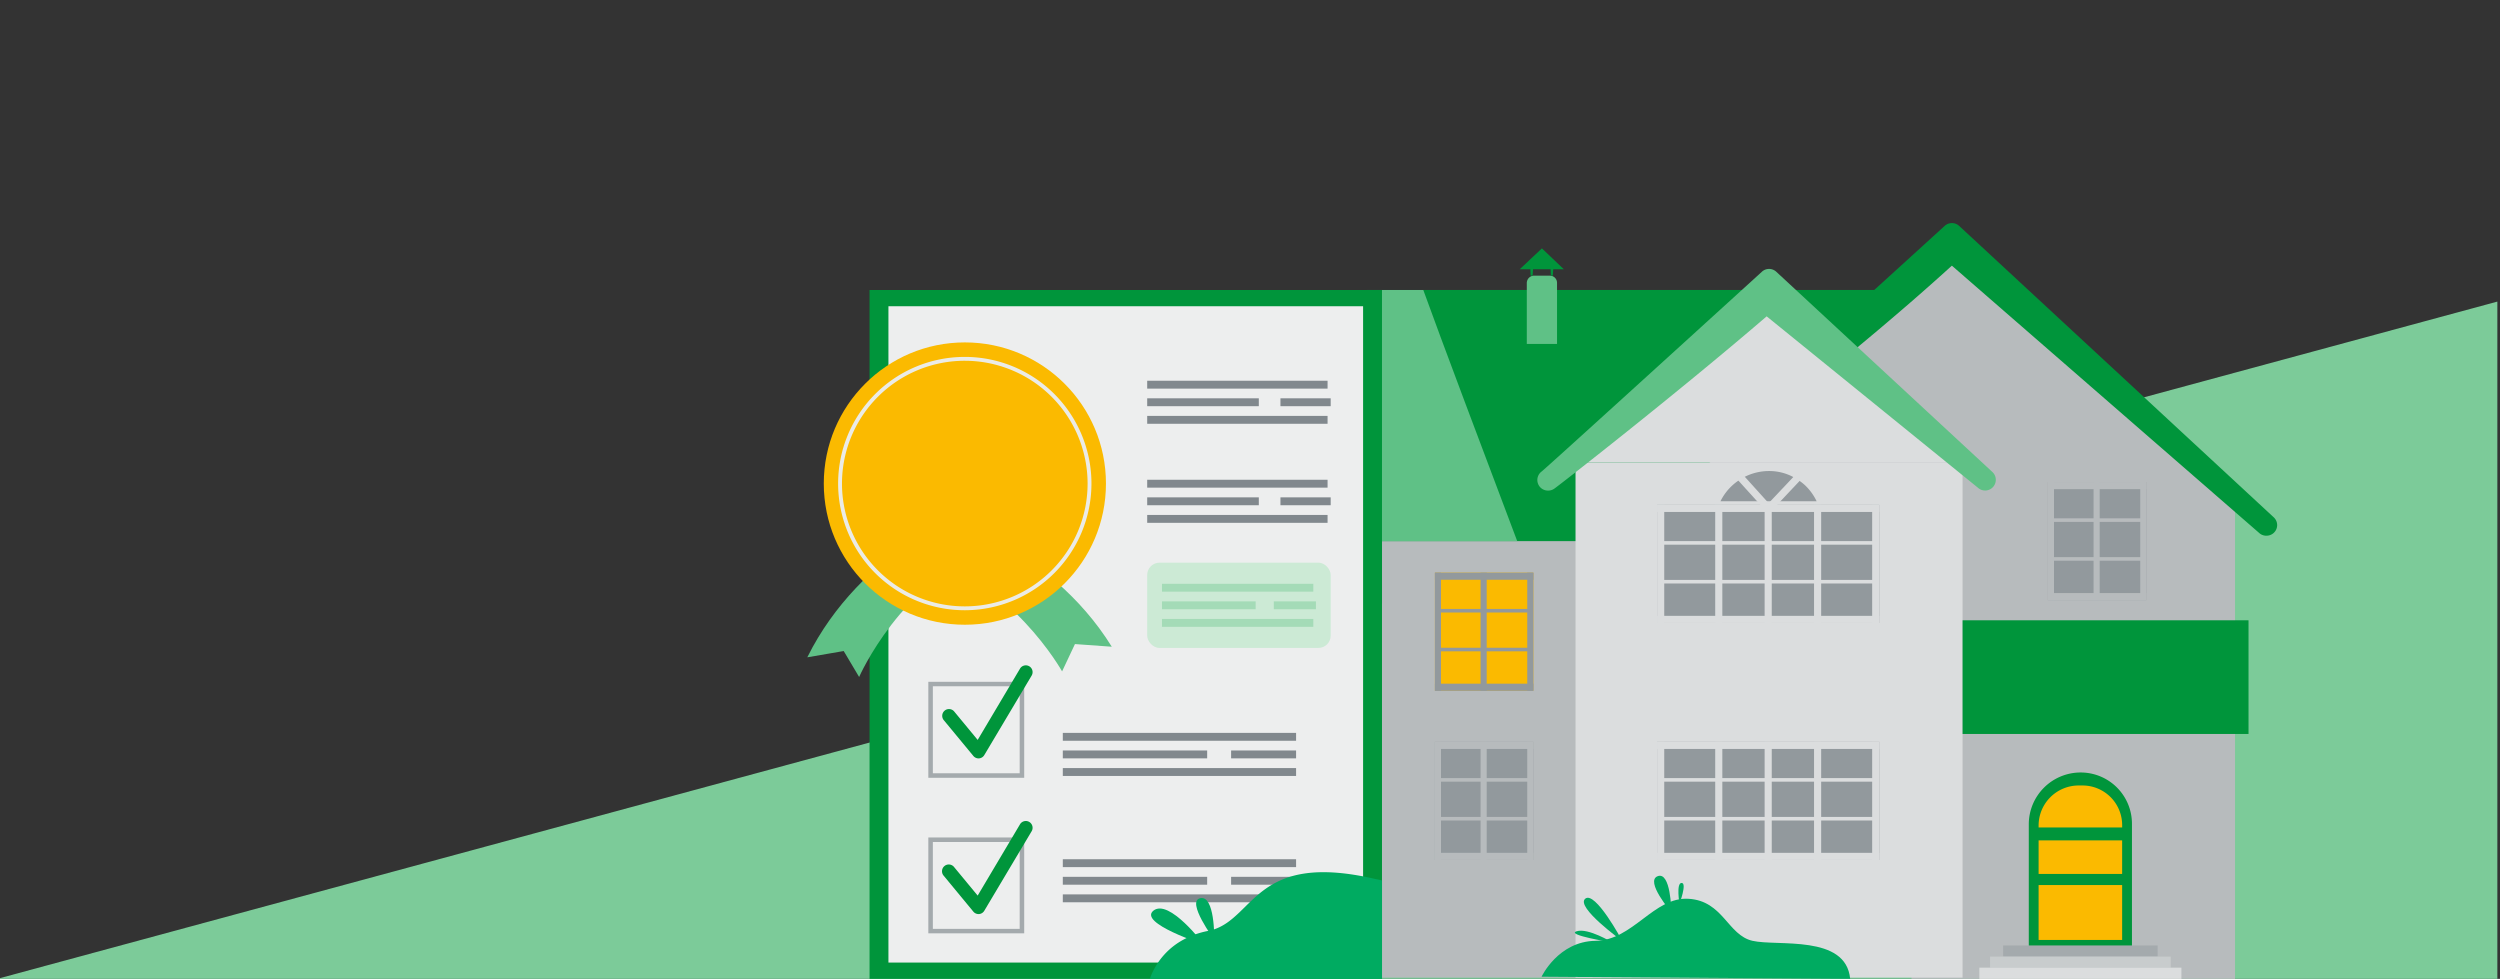 <svg id="Layer_1" data-name="Layer 1" xmlns="http://www.w3.org/2000/svg" viewBox="0 0 945 370"><rect x="0" y="0" width="945" height="370" fill="#333333" stroke="none"/><defs><style>.cls-1{fill:#7ccb99;}.cls-2{fill:#b7bbbd;}.cls-3{fill:#00953b;}.cls-4{fill:#dbddde;}.cls-5{fill:#92999d;}.cls-6{fill:#fbba00;}.cls-7{fill:#5fc186;}.cls-8{fill:#a4aaad;}.cls-9{fill:#c8cccd;}.cls-10{fill:#00ab61;}.cls-11{fill:#edeeee;}.cls-12{fill:#81888d;}.cls-13{fill:#ccead5;}.cls-14{opacity:0.5;}.cls-15{opacity:0.9;}.cls-16{fill:#e9f1ff;}</style></defs><polygon class="cls-1" points="-1 370 944 370 944 114 -1 370"/><rect class="cls-2" x="722.55" y="186.71" width="122.29" height="183.29"/><rect class="cls-2" x="522.4" y="174.88" width="146.3" height="194.66"/><rect class="cls-3" x="516.56" y="109.61" width="209.14" height="94.94"/><polygon class="cls-2" points="627.86 192.28 737.81 88.32 847.76 192.28 627.86 192.28"/><path class="cls-3" d="M856.67,202.5a4,4,0,0,1-2.75-1.08l-116.11-101c-37,33.67-79.94,66.11-81.23,67a4,4,0,0,1-4.67-6.59c2.66-2.2,51.11-46.24,83.18-75.44a4.05,4.05,0,0,1,5.47,0L859.41,195.49a4,4,0,0,1-2.74,7Z"/><rect class="cls-4" x="595.55" y="174.88" width="146.3" height="194.66"/><polygon class="cls-4" points="595.55 174.88 668.7 105.72 741.85 174.88 595.55 174.88"/><path class="cls-5" d="M689.86,197.82v37.67h-43V198.55A21.75,21.75,0,0,1,654,182.44a21.12,21.12,0,0,1,2.23-1.77,17,17,0,0,1,2.4-1.48,21.65,21.65,0,0,1,10.13-2.48,20.52,20.52,0,0,1,10.07,2.58,13.7,13.7,0,0,1,2.39,1.51,19.57,19.57,0,0,1,2,1.64A21.07,21.07,0,0,1,689.86,197.82Z"/><path class="cls-4" d="M690.58,192.16H646.35l.68-1.81a23.16,23.16,0,0,1,6-8.9,21.48,21.48,0,0,1,2.38-1.89A18.07,18.07,0,0,1,658,178a23.11,23.11,0,0,1,10.74-2.63,21.7,21.7,0,0,1,10.73,2.76,14.57,14.57,0,0,1,2.57,1.62,19.86,19.86,0,0,1,2.1,1.71,22.6,22.6,0,0,1,5.83,8.92Zm-40.24-2.69h36.34a20.31,20.31,0,0,0-4.39-6.05,18.15,18.15,0,0,0-1.87-1.51,11.58,11.58,0,0,0-2.21-1.4,19.19,19.19,0,0,0-9.49-2.46,20.43,20.43,0,0,0-9.49,2.33,14.32,14.32,0,0,0-2.21,1.36,19.23,19.23,0,0,0-2.14,1.69A20.42,20.42,0,0,0,650.34,189.47Z"/><rect class="cls-5" x="626.39" y="190.83" width="83.99" height="44.65"/><rect class="cls-4" x="667.03" y="190.83" width="2.69" height="44.65"/><rect class="cls-4" x="627.38" y="204.54" width="81.16" height="1.35"/><rect class="cls-4" x="627.38" y="219.21" width="81.16" height="1.35"/><rect class="cls-4" x="648.35" y="190.83" width="2.69" height="44.65"/><rect class="cls-4" x="685.71" y="190.83" width="2.69" height="44.65"/><rect class="cls-4" x="707.68" y="190.83" width="2.69" height="44.65"/><rect class="cls-4" x="626.39" y="190.83" width="2.69" height="44.65"/><rect class="cls-4" x="626.39" y="232.79" width="83.99" height="2.69"/><rect class="cls-4" x="626.39" y="190.83" width="83.99" height="2.69"/><path class="cls-4" d="M681.19,180.8l-12.68,13.44L656.2,180.67a17,17,0,0,1,2.4-1.48l9.94,11,10.26-10.86A13.7,13.7,0,0,1,681.19,180.8Z"/><rect class="cls-5" x="626.39" y="280.41" width="83.99" height="44.65"/><rect class="cls-4" x="667.03" y="280.41" width="2.69" height="44.65"/><rect class="cls-4" x="627.38" y="294.12" width="81.16" height="1.35"/><rect class="cls-4" x="627.38" y="308.8" width="81.16" height="1.35"/><rect class="cls-4" x="648.35" y="280.41" width="2.69" height="44.65"/><rect class="cls-4" x="685.71" y="280.41" width="2.69" height="44.65"/><rect class="cls-4" x="707.68" y="280.41" width="2.69" height="44.65"/><rect class="cls-4" x="626.39" y="280.41" width="2.69" height="44.65"/><rect class="cls-4" x="626.39" y="322.37" width="83.99" height="2.69"/><rect class="cls-4" x="626.39" y="280.41" width="83.99" height="2.69"/><rect class="cls-5" x="542.39" y="280.41" width="37.22" height="44.65"/><rect class="cls-2" x="577.3" y="280.41" width="2.31" height="44.65"/><rect class="cls-2" x="542.83" y="294.12" width="35.97" height="1.35"/><rect class="cls-2" x="542.83" y="308.8" width="35.97" height="1.35"/><rect class="cls-2" x="559.66" y="280.41" width="2.31" height="44.65"/><rect class="cls-2" x="542.39" y="280.41" width="2.31" height="44.65"/><rect class="cls-2" x="542.4" y="322.37" width="37.22" height="2.69"/><rect class="cls-2" x="542.4" y="280.41" width="37.22" height="2.69"/><rect class="cls-6" x="542.39" y="216.46" width="37.22" height="44.65"/><rect class="cls-5" x="577.3" y="216.46" width="2.31" height="44.65"/><rect class="cls-5" x="542.83" y="230.18" width="35.97" height="1.35"/><rect class="cls-5" x="542.83" y="244.85" width="35.97" height="1.35"/><rect class="cls-5" x="559.66" y="216.46" width="2.31" height="44.65"/><rect class="cls-5" x="542.39" y="216.46" width="2.31" height="44.65"/><rect class="cls-5" x="542.4" y="258.43" width="37.22" height="2.69"/><rect class="cls-5" x="542.4" y="216.46" width="37.22" height="2.69"/><rect class="cls-5" x="774.1" y="182.21" width="37.22" height="44.65"/><rect class="cls-2" x="809.01" y="182.21" width="2.31" height="44.65"/><rect class="cls-2" x="774.54" y="195.93" width="35.97" height="1.35"/><rect class="cls-2" x="774.54" y="210.6" width="35.97" height="1.35"/><rect class="cls-2" x="791.37" y="182.21" width="2.31" height="44.65"/><rect class="cls-2" x="774.1" y="182.21" width="2.31" height="44.65"/><rect class="cls-2" x="774.11" y="224.18" width="37.22" height="2.69"/><rect class="cls-2" x="774.11" y="182.21" width="37.22" height="2.69"/><path class="cls-7" d="M585.23,185.44a4,4,0,0,1-2.43-7.26c2.66-2.21,51.11-46.24,83.18-75.45a4,4,0,0,1,5.46,0l81.68,75.68a4,4,0,1,1-5.49,5.93L667.8,119.58c-34.64,29.78-79,64.32-80.34,65.18A4,4,0,0,1,585.23,185.44Z"/><rect class="cls-3" x="741.86" y="234.47" width="108.08" height="42.97"/><path class="cls-3" d="M805.88,358.1h-39V311.63A19.6,19.6,0,0,1,786.5,292h0a19.38,19.38,0,0,1,19.38,19.38Z"/><path class="cls-6" d="M802.18,311.91v.86H770.59v-.7a15.16,15.16,0,0,1,15.16-15.16h1.43A15,15,0,0,1,802.18,311.91Z"/><rect class="cls-6" x="770.59" y="317.66" width="31.58" height="12.69"/><rect class="cls-6" x="770.59" y="334.55" width="31.58" height="20.75"/><rect class="cls-8" x="757.19" y="357.38" width="58.4" height="4.21"/><rect class="cls-9" x="752.25" y="361.59" width="68.28" height="4.21"/><rect class="cls-4" x="748.19" y="365.79" width="76.39" height="4.21"/><path class="cls-7" d="M573.51,204.55h-57V109.61H538C544.08,126.52,562.82,176.25,573.51,204.55Z"/><path class="cls-7" d="M579.91,104.2h5.93a2.72,2.72,0,0,1,2.72,2.72V130a0,0,0,0,1,0,0H577.13a0,0,0,0,1,0,0V107A2.78,2.78,0,0,1,579.91,104.2Z"/><polygon class="cls-3" points="574.46 101.77 591.12 101.77 582.85 93.89 574.46 101.77"/><polygon class="cls-3" points="579.33 104.2 578.59 104.2 578.48 101.54 579.5 101.54 579.33 104.2"/><polygon class="cls-3" points="586.97 104.2 586.23 104.2 586.12 101.54 587.13 101.54 586.97 104.2"/><path class="cls-10" d="M582.71,369.2s6.28-13.39,20.42-13.57,22-16.67,35.13-15.89,14.76,13.72,24.18,15.89,35.35-2.51,36.92,14.37Z"/><path class="cls-10" d="M613.15,355.63c0-.18-10.21-19.08-13.94-15.91S613.15,355.63,613.15,355.63Z"/><path class="cls-10" d="M609.42,356.24s-9.13-5.6-13.45-4.22S609.42,356.24,609.42,356.24Z"/><path class="cls-10" d="M631.71,344.75c.1-.59-.2-15.42-5.11-13.55S631.71,344.75,631.71,344.75Z"/><path class="cls-10" d="M634.65,342c.2-.29,3.15-8.25,1-8.25s-.79,8-.79,8Z"/><rect class="cls-3" x="328.69" y="109.61" width="193.7" height="260.39"/><rect class="cls-11" x="335.83" y="115.76" width="179.42" height="248.09"/><path class="cls-8" d="M387.15,294H350.91V257.71h36.24Zm-34.53-1.71h32.82V259.42H352.62Z"/><path class="cls-3" d="M369.93,286.68a2.56,2.56,0,0,1-2-.93l-11.18-13.53a2.56,2.56,0,1,1,3.94-3.27l8.87,10.74,16-26.94a2.56,2.56,0,1,1,4.4,2.62l-17.9,30.06a2.56,2.56,0,0,1-2,1.24Z"/><rect class="cls-12" x="401.74" y="277.03" width="88.18" height="2.98"/><rect class="cls-12" x="401.74" y="290.33" width="88.18" height="2.98"/><rect class="cls-12" x="465.36" y="283.68" width="24.56" height="2.98"/><rect class="cls-12" x="401.74" y="283.68" width="54.57" height="2.98"/><rect class="cls-12" x="401.74" y="324.79" width="88.18" height="2.98"/><rect class="cls-12" x="401.74" y="338.08" width="88.18" height="2.98"/><rect class="cls-12" x="465.36" y="331.44" width="24.56" height="2.98"/><rect class="cls-12" x="401.74" y="331.44" width="54.57" height="2.98"/><rect class="cls-12" x="433.64" y="181.35" width="68.18" height="2.98"/><rect class="cls-12" x="433.64" y="194.65" width="68.18" height="2.98"/><rect class="cls-12" x="484.01" y="188" width="18.99" height="2.98"/><rect class="cls-12" x="433.64" y="188" width="42.19" height="2.98"/><rect class="cls-12" x="433.64" y="143.92" width="68.18" height="2.98"/><rect class="cls-12" x="433.64" y="157.21" width="68.18" height="2.98"/><rect class="cls-12" x="484.01" y="150.56" width="18.99" height="2.98"/><rect class="cls-12" x="433.64" y="150.56" width="42.19" height="2.98"/><rect class="cls-13" x="433.64" y="212.69" width="69.36" height="32.23" rx="4.65"/><g class="cls-14"><rect class="cls-1" x="439.23" y="220.67" width="57.2" height="2.98"/><rect class="cls-1" x="439.23" y="233.96" width="57.2" height="2.98"/><rect class="cls-1" x="481.49" y="227.32" width="15.93" height="2.98"/><rect class="cls-1" x="439.23" y="227.32" width="35.4" height="2.98"/></g><path class="cls-8" d="M387.15,352.81H350.91V316.56h36.24Zm-34.53-1.71h32.82V318.27H352.62Z"/><path class="cls-3" d="M369.93,345.52a2.55,2.55,0,0,1-2-.92l-11.18-13.54a2.56,2.56,0,1,1,3.94-3.26l8.87,10.73,16-26.94a2.56,2.56,0,1,1,4.4,2.62l-17.9,30.06a2.57,2.57,0,0,1-2,1.25Z"/><path class="cls-7" d="M367.08,192.27s-41.68,15.34-61.92,56.19l13.76-2.37,5.83,9.81s16.11-36.75,49.25-47.77Z"/><path class="cls-7" d="M353.25,194.46s43,11.25,67,50l-13.92-1-4.86,10.32s-19.57-35-53.62-42.8Z"/><ellipse class="cls-6" cx="364.72" cy="182.79" rx="53.33" ry="53.36"/><g class="cls-15"><path class="cls-16" d="M364.72,230.67a47.88,47.88,0,1,1,47.85-47.88A47.92,47.92,0,0,1,364.72,230.67Zm0-94.3a46.42,46.42,0,1,0,46.39,46.42A46.46,46.46,0,0,0,364.72,136.37Z"/></g><path class="cls-10" d="M522.41,332.82V370l-87.78,0a27.11,27.11,0,0,1,13.87-15.4,24.59,24.59,0,0,1,3.41-1.44,34.5,34.5,0,0,1,4.72-1.27.08.08,0,0,0,.07,0,15.79,15.79,0,0,0,2.2-.58c15.62-5.25,16.33-29.54,61.17-19C520.88,332.43,521.66,332.63,522.41,332.82Z"/><path class="cls-10" d="M455.06,357S441.9,339.51,436,344.22,455.06,357,455.06,357Z"/><path class="cls-10" d="M459,355.22c0-.79.19-16.89-5.3-15.71S459,355.22,459,355.22Z"/></svg>